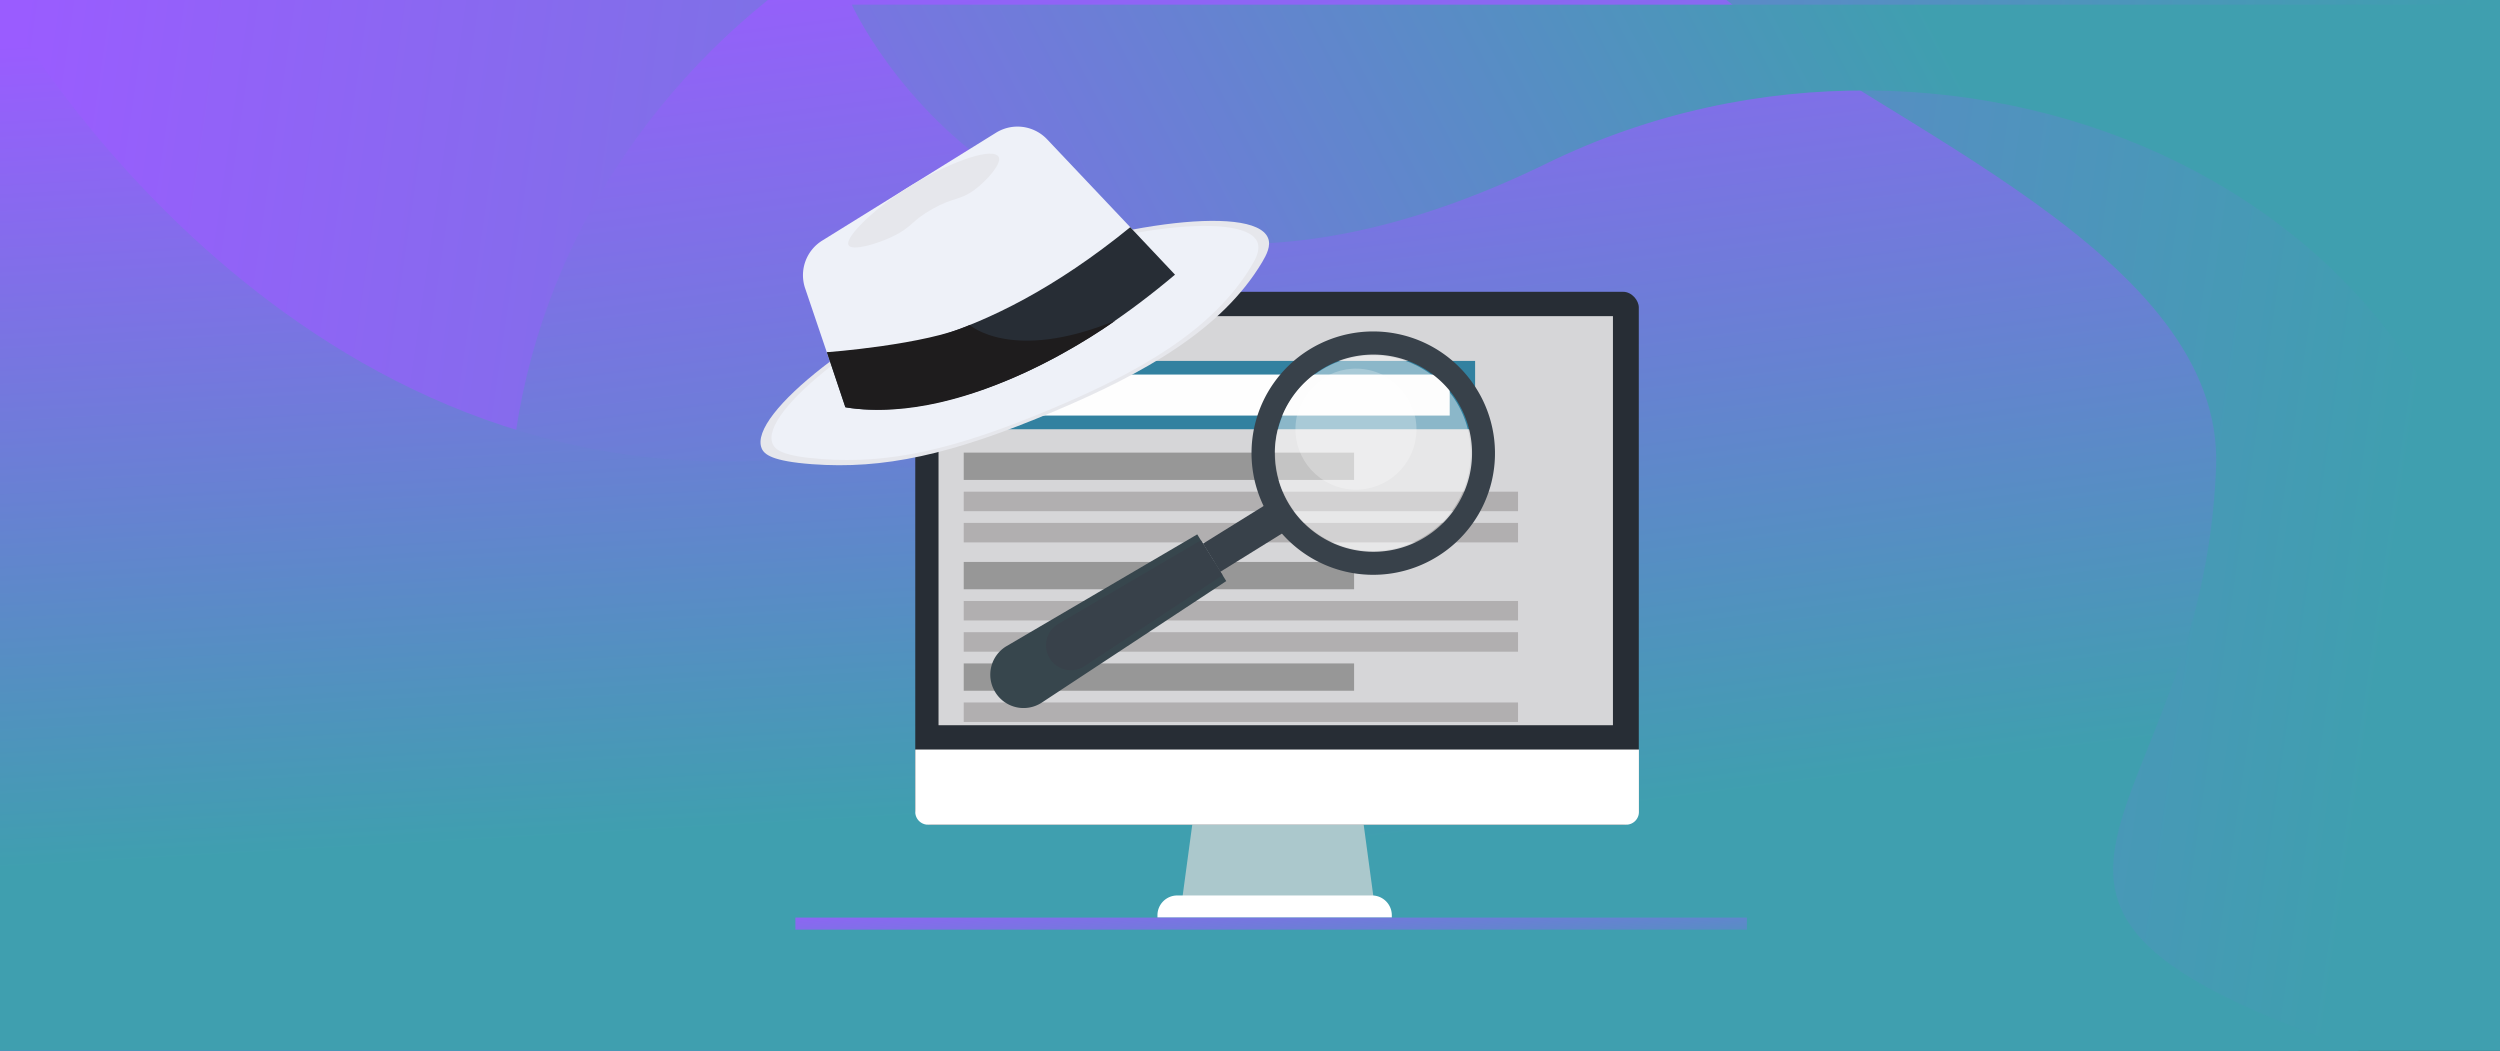 <?xml version="1.0" encoding="utf-8" ?> 
<svg xmlns="http://www.w3.org/2000/svg" xmlns:xlink="http://www.w3.org/1999/xlink" viewBox="0 0 678 285">
    <rect x="0" y="0" width="678" height="285" fill="#333333" stroke="none"/>
    <defs>
        <style>
            .cls-1{fill:url(#linear-gradient);}.cls-2{fill:url(#linear-gradient-2);}.cls-3{fill:url(#linear-gradient-3);}.cls-4{fill:url(#linear-gradient-4);}.cls-5{fill:#abc8cc;}.cls-6{fill:#272d35;}.cls-7{fill:#fff;}.cls-8{fill:#d6d6d8;}.cls-9{fill:url(#linear-gradient-5);}.cls-10{fill:#3281a0;}.cls-11,.cls-17{fill:#fefefe;}.cls-12{fill:#979797;}.cls-13{fill:#b1afb0;}.cls-14{fill:#38414a;}.cls-15{fill:#37464d;}.cls-16{fill:#fcfcfc;opacity:0.44;}.cls-17{opacity:0.26;}.cls-18{fill:#e6e7ec;}.cls-19{fill:#eef1f8;}.cls-20{fill:#1e1c1d;}
        </style>
        <linearGradient id="linear-gradient" x1="-8.22" x2="646.53" y1="91.59" y2="187.59" gradientUnits="userSpaceOnUse">
            <stop offset="0" stop-color="#9a5cff"/>
            <stop offset="1" stop-color="#3f9faf"/>
        </linearGradient>
        <linearGradient id="linear-gradient-2" x1="355.92" x2="389.67" y1="-36.61" y2="225.89" xlink:href="#linear-gradient"/>
        <linearGradient id="linear-gradient-3" x1="183.51" x2="545.01" y1="235.15" y2="43.9" xlink:href="#linear-gradient"/>
        <linearGradient id="linear-gradient-4" x1="171.23" x2="183.98" y1="2.25" y2="225.75" xlink:href="#linear-gradient"/>
        <linearGradient id="linear-gradient-5" x1="343.77" x2="345.94" y1="235.47" y2="269.39" xlink:href="#linear-gradient"/>
    </defs>
    <title>
        black-white-hat-seo-banner-magnifier-other-search-engine-optimization-tools
    </title>
    <g id="mobile">
        <rect width="678" height="285" class="cls-1"/>
        <path d="M205.09,285H640c-120-41-42.75-60.43-39-158.24C603.21,69.24,511.26,34.67,468.23,0h-260c-43,34.67-70.31,86.21-70.31,143.78C137.88,200,163.86,250.38,205.09,285Z" class="cls-2"/>
        <path d="M231,1.26s50.06,110.65,188.58,43c111.85-54.61,258.74,8.32,258.74,137.86V1.26Z" class="cls-3"/>
        <path d="M366.63,285C394,189.78,320.05,120.34,205,125,71.55,130.42,0,0,0,0V285Z" class="cls-4"/>
        <polygon points="372.67 244.65 320.5 244.65 323.5 222.47 369.67 222.47 372.67 244.65" class="cls-5"/>
        <rect width="196.22" height="144.52" x="248.22" y="79.14" class="cls-6" rx="4.23"/>
        <path d="M248.22,203.28v16.91a3.47,3.47,0,0,0,3.47,3.47H441a3.47,3.47,0,0,0,3.48-3.47V203.28Z" class="cls-7"/>
        <rect width="182.9" height="110.94" x="254.53" y="85.74" class="cls-8"/>
        <path d="M377.46,248.85H313.9v-.63a5.37,5.37,0,0,1,5.37-5.37H372.1a5.37,5.37,0,0,1,5.36,5.37Z" class="cls-7"/>
        <rect width="258.04" height="3.27" x="215.71" y="248.85" class="cls-9"/>
        <rect width="138.69" height="18.53" x="261.36" y="97.88" class="cls-10"/>
        <rect width="128.1" height="11.12" x="265.06" y="101.58" class="cls-11"/>
        <rect width="105.87" height="7.41" x="261.36" y="122.75" class="cls-12"/>
        <rect width="150.33" height="5.29" x="261.36" y="133.34" class="cls-13"/>
        <rect width="150.33" height="5.29" x="261.36" y="141.81" class="cls-13"/>
        <rect width="105.87" height="7.41" x="261.36" y="152.4" class="cls-12"/>
        <rect width="150.33" height="5.29" x="261.36" y="162.98" class="cls-13"/>
        <rect width="150.33" height="5.29" x="261.36" y="171.45" class="cls-13"/>
        <rect width="105.87" height="7.41" x="261.36" y="179.92" class="cls-12"/>
        <rect width="150.33" height="5.29" x="261.36" y="190.51" class="cls-13"/>
        <path d="M400.46,105.5a33,33,0,1,0-10.6,45.4A32.93,32.93,0,0,0,400.46,105.5Zm-13.88,40.12a26.74,26.74,0,1,1,8.6-36.83A26.71,26.71,0,0,1,386.58,145.62Z" class="cls-14"/>
        <rect width="8.97" height="20.73" x="332.94" y="135.41" class="cls-14" transform="translate(391.58 509.34) rotate(-121.84)"/>
        <path d="M269.94,187.75h0a9,9,0,0,0,12.43,2.9l50.19-33.06-7.87-12.67-51.85,30.39A9,9,0,0,0,269.94,187.75Z" class="cls-15"/>
        <path d="M284.7,178.57h0a6.75,6.75,0,0,0,9.3,2.17L331.57,156l-5.89-9.48-38.8,22.75A6.77,6.77,0,0,0,284.7,178.57Z" class="cls-14"/>
        <circle cx="372.34" cy="122.9" r="26.54" class="cls-16"/>
        <circle cx="367.76" cy="116.4" r="16.41" class="cls-17" transform="translate(168.7 446.81) rotate(-76.5)"/>
        <path d="M342.3,71.09c-11,18.46-32.23,30.24-56.19,40.38-28.35,12-46.65,15.84-65.85,14.42-10.86-.81-13-2.63-13.7-4.31-3.81-9.23,28-33.72,59.75-47.08,32.22-13.58,73.62-19.4,77.56-10C344.79,66.64,343.45,69.15,342.3,71.09Z" class="cls-18"/>
        <path d="M339.46,72c-10.5,17.68-30.87,29-53.81,38.68-27.15,11.49-44.67,15.17-63,13.8-10.4-.77-12.45-2.51-13.12-4.13-3.65-8.84,26.83-32.28,57.21-45.08,30.86-13,70.5-18.58,74.27-9.62C341.84,67.77,340.57,70.18,339.46,72Z" class="cls-19"/>
        <path d="M318.71,74.49,284,37.81A11.06,11.06,0,0,0,270.11,36L223,65.24a11.05,11.05,0,0,0-4.65,12.94l10.93,32.26S266,118.94,318.71,74.49Z" class="cls-19"/>
        <path d="M306.52,61.62c-40.86,33.28-71.65,34.67-82.28,33.9l5,14.92s36.75,8.5,89.42-35.95Z" class="cls-6"/>
        <path d="M270.82,42.52c1,1.64-2.88,6.23-6.47,8.91-4.05,3-5.68,2-11.41,5.2s-5.49,4.89-10.67,7.42c-4.45,2.17-11.17,4.08-12.13,2.47-1.3-2.19,8-10.94,17.62-16.61C259,43.28,269.31,40,270.82,42.52Z" class="cls-18"/>
        <path d="M263,88.14s11.4,10.3,39.46-1.18c0,0-39.49,29.09-73.16,23.48l-5-14.92S251.22,93.51,263,88.14Z" class="cls-20"/>
    </g>
</svg>
